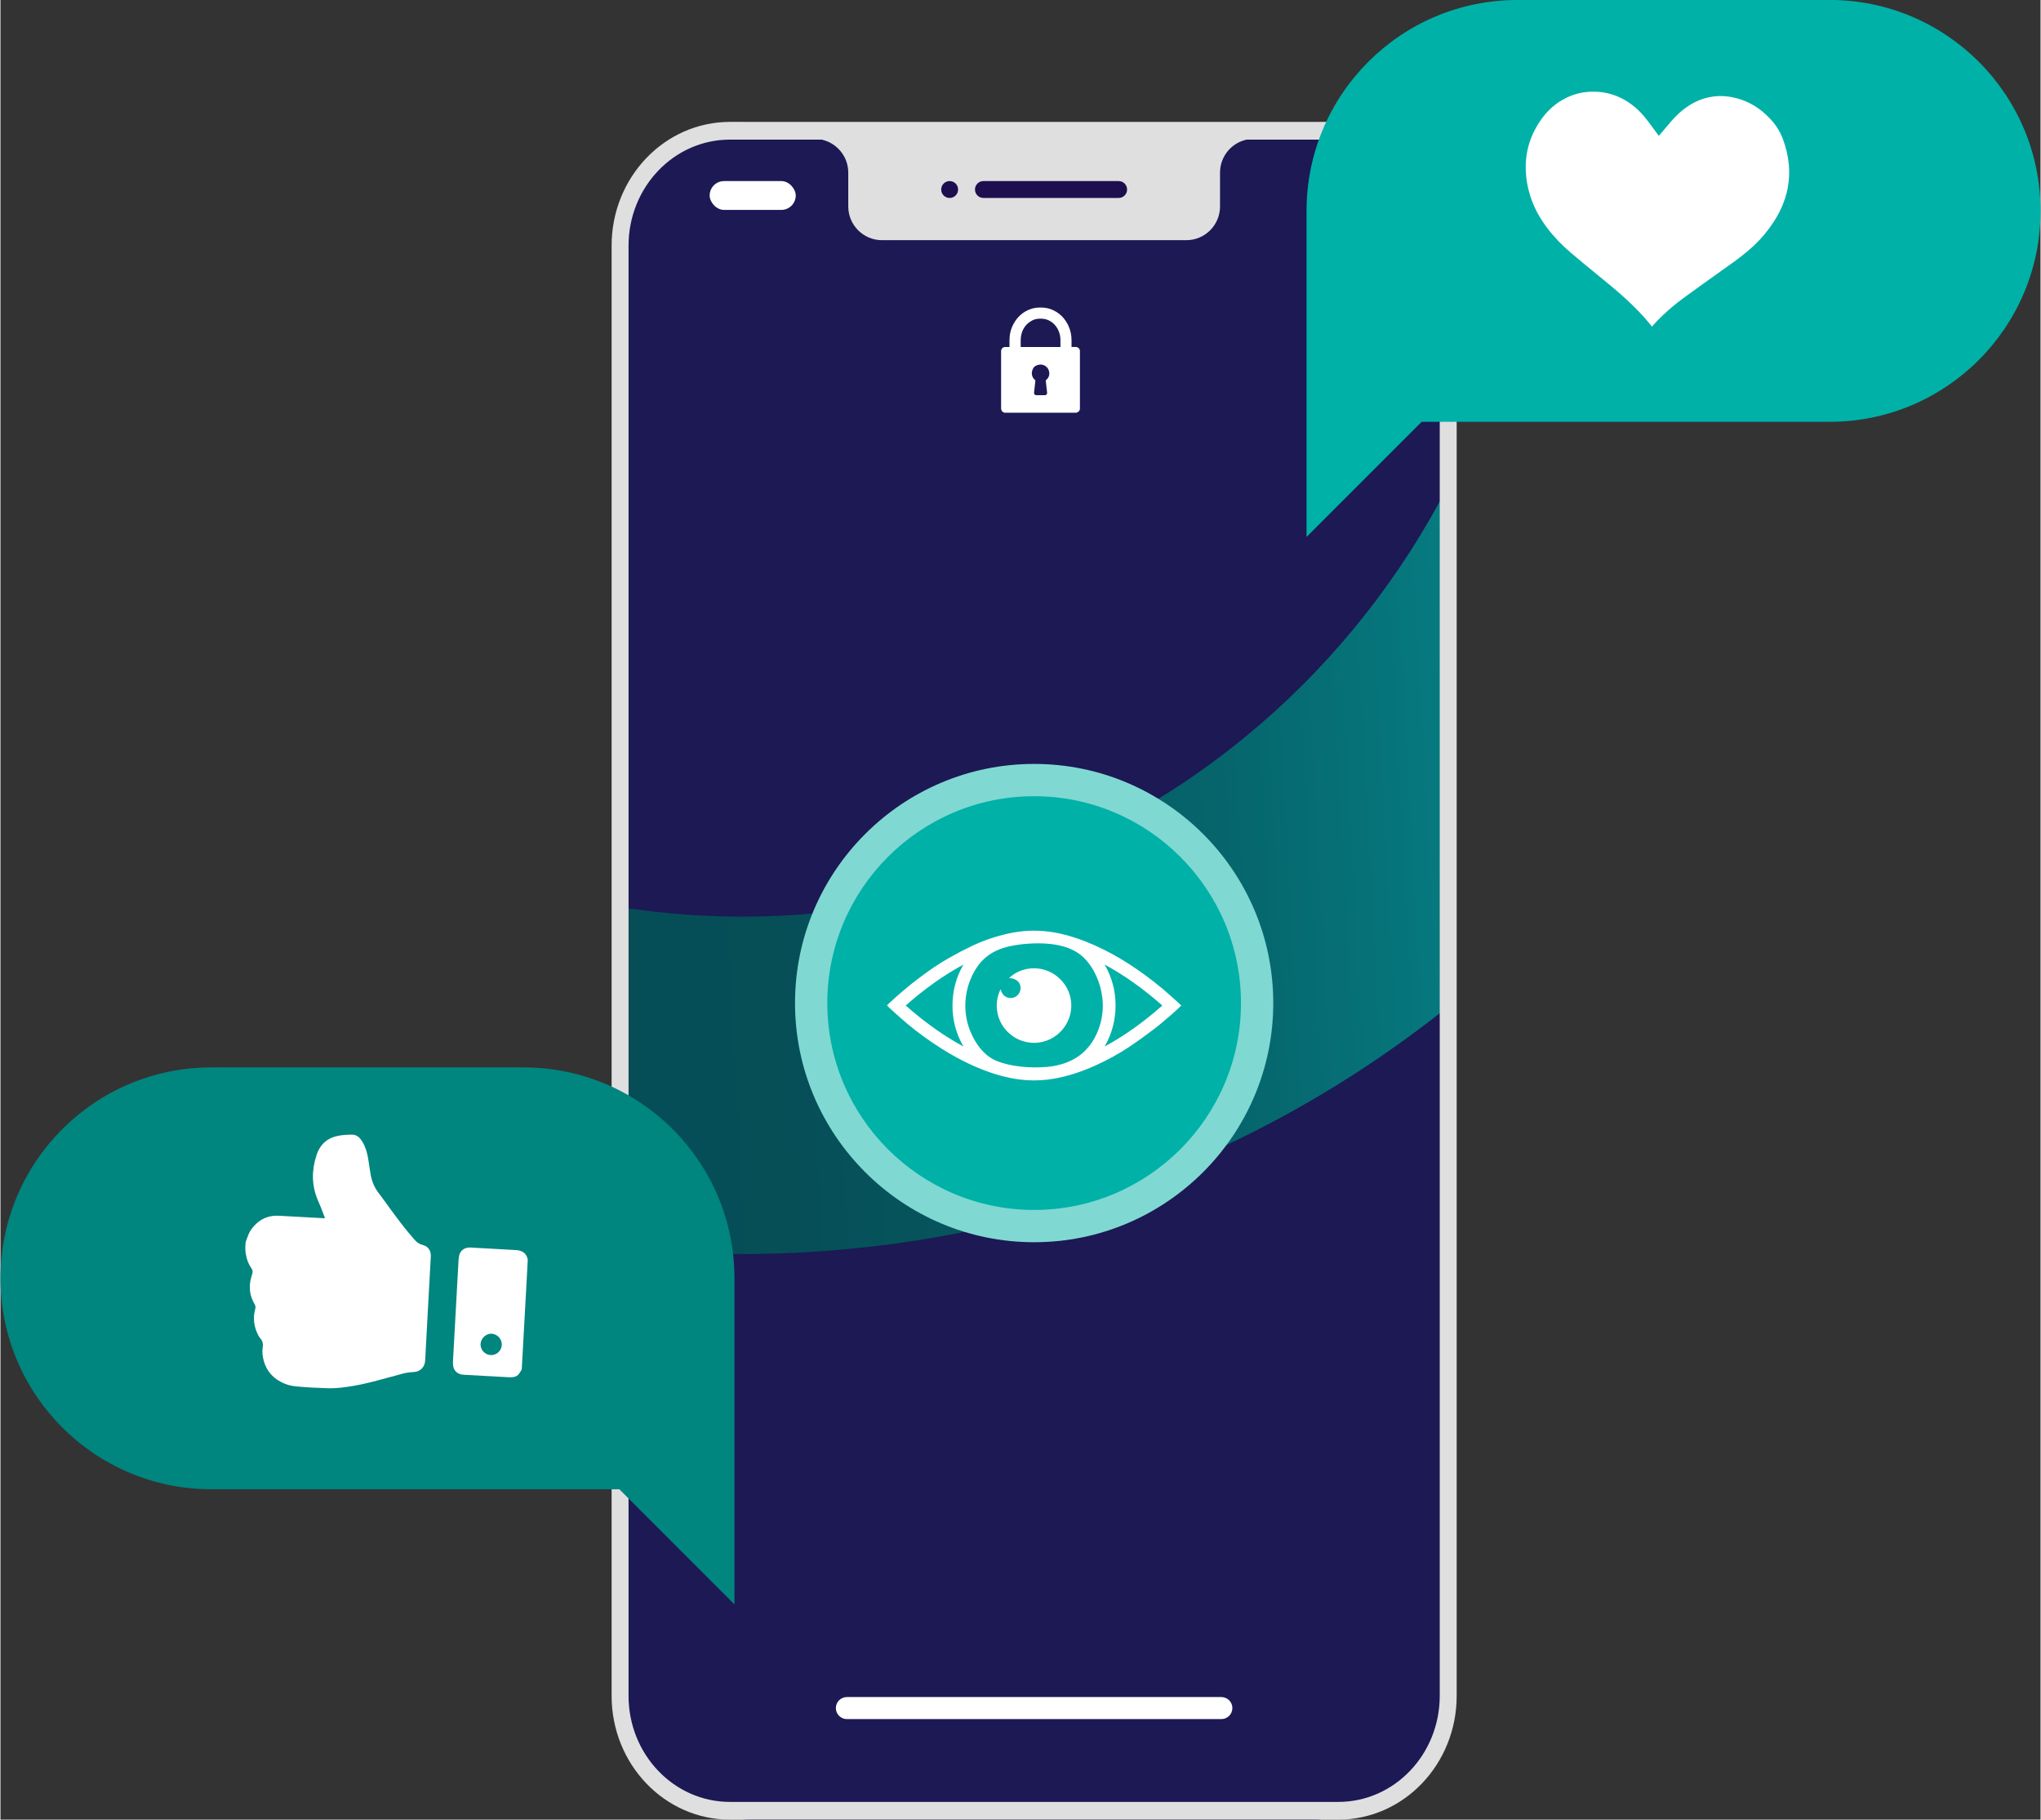 <?xml version="1.0" encoding="UTF-8"?>
<svg xmlns="http://www.w3.org/2000/svg" xmlns:xlink="http://www.w3.org/1999/xlink" id="Layer_2" data-name="Layer 2" viewBox="0 0 396.2 353.34" width="396" height="353">
  <rect x="0" y="0" width="396.2" height="353.34" fill="#333333" stroke="none"/>
  <defs>
    <style>
      .cls-1 {
        fill: none;
      }

      .cls-1, .cls-2, .cls-3, .cls-4, .cls-5, .cls-6, .cls-7, .cls-8, .cls-9, .cls-10, .cls-11 {
        stroke-width: 0px;
      }

      .cls-2 {
        fill: url(#linear-gradient);
      }

      .cls-12 {
        clip-path: url(#clippath-3);
      }

      .cls-13 {
        clip-path: url(#clippath-2);
      }

      .cls-14 {
        opacity: .8;
      }

      .cls-3 {
        fill: #1d0f4f;
      }

      .cls-3, .cls-4, .cls-5 {
        fill-rule: evenodd;
      }

      .cls-4 {
        fill: #e0dfe0;
      }

      .cls-5, .cls-9 {
        fill: #fff;
      }

      .cls-6 {
        fill: #1c1954;
      }

      .cls-7 {
        fill: #13113b;
      }

      .cls-8 {
        fill: #80d8d3;
      }

      .cls-10 {
        fill: #00b1a8;
      }

      .cls-11 {
        fill: #00857f;
      }
    </style>
    <clipPath id="clippath-2">
      <rect class="cls-1" x="119.88" y="23.67" width="160.83" height="329.67" rx="26.17" ry="26.17"></rect>
    </clipPath>
    <clipPath id="clippath-3">
      <path class="cls-1" d="m-66.92,85.54l-12-40.89c-5.09-17.35,4.84-35.55,22.2-40.64C-39.37-1.08-21.18,8.86-16.08,26.21l12,40.89c23.97,81.66,109.9,128.6,191.56,104.64,81.66-23.97,128.6-109.9,104.63-191.57l-12-40.89c-5.09-17.35,4.85-35.55,22.2-40.64,17.35-5.09,35.55,4.85,40.64,22.2l12,40.89c34.14,116.32-32.72,238.72-149.04,272.86-116.31,34.14-238.71-32.72-272.84-149.04Z"></path>
    </clipPath>
    <linearGradient id="linear-gradient" x1="-515.12" y1="5762.88" x2="-463.06" y2="5541.9" gradientTransform="translate(637.5 -5532.18)" gradientUnits="userSpaceOnUse">
      <stop offset=".01" stop-color="#00b1a8"></stop>
      <stop offset=".18" stop-color="#00938b"></stop>
      <stop offset=".37" stop-color="#007973"></stop>
      <stop offset=".57" stop-color="#006762"></stop>
      <stop offset=".77" stop-color="#005c58"></stop>
      <stop offset="1" stop-color="#005955"></stop>
    </linearGradient>
  </defs>
  <g id="Layer_1-2" data-name="Layer 1">
    <g>
      <g>
        <g>
          <g>
            <rect class="cls-7" x="119.88" y="23.67" width="160.83" height="329.67" rx="26.17" ry="26.17"></rect>
            <rect class="cls-7" x="119.88" y="23.67" width="160.83" height="329.67" rx="26.17" ry="26.17"></rect>
            <rect class="cls-6" x="119.88" y="23.67" width="160.83" height="329.67" rx="26.17" ry="26.17"></rect>
            <g class="cls-14">
              <g class="cls-13">
                <g class="cls-12">
                  <rect class="cls-2" x="-96.73" y="-153.06" width="511.61" height="456.02" transform="translate(131.96 248.69) rotate(-106.36)"></rect>
                </g>
              </g>
            </g>
            <path class="cls-4" d="m259.83,23.67h-118.16c-12.69,0-22.98,10.76-22.98,24.04v281.59c0,13.28,10.29,24.04,22.98,24.04h118.16c12.69,0,22.98-10.76,22.98-24.04V47.71c0-13.28-10.29-24.04-22.98-24.04Zm19.69,305.63c0,11.38-8.82,20.6-19.69,20.6h-118.16c-10.88,0-19.69-9.22-19.69-20.6V47.71c0-11.38,8.82-20.6,19.69-20.6h17.81c2.95.64,5.17,3.27,5.17,6.41v6.56c0,3.63,2.94,6.56,6.56,6.56h59.08c3.63,0,6.56-2.94,6.56-6.56v-6.56c0-3.15,2.21-5.77,5.17-6.41h17.81c10.88,0,19.69,9.22,19.69,20.6v281.59Z"></path>
            <path class="cls-3" d="m184.34,35.16c-.91,0-1.64.73-1.64,1.64s.73,1.64,1.64,1.64,1.64-.73,1.64-1.64-.73-1.64-1.64-1.64Zm32.82,0h-26.26c-.91,0-1.64.73-1.64,1.64s.73,1.64,1.64,1.64h26.26c.91,0,1.64-.73,1.64-1.64s-.73-1.64-1.64-1.64Z"></path>
            <rect class="cls-9" x="137.73" y="35.16" width="16.72" height="5.6" rx="2.8" ry="2.8"></rect>
          </g>
          <path class="cls-5" d="m237.11,329.54h-72.73c-1.18,0-2.14.96-2.14,2.14s.96,2.14,2.14,2.14h72.73c1.18,0,2.14-.96,2.14-2.14s-.96-2.14-2.14-2.14Z"></path>
        </g>
        <g>
          <g>
            <circle class="cls-10" cx="200.75" cy="194.78" r="43.31"></circle>
            <path class="cls-8" d="m200.75,241.22c-25.61,0-46.44-20.83-46.44-46.44s20.83-46.44,46.44-46.44,46.44,20.83,46.44,46.44-20.83,46.44-46.44,46.44Zm0-86.61c-22.15,0-40.17,18.02-40.17,40.17s18.02,40.17,40.17,40.17,40.17-18.02,40.17-40.17-18.02-40.17-40.17-40.17Z"></path>
          </g>
          <g>
            <path class="cls-9" d="m228.87,194.83c-.18-.16-.36-.33-.53-.49-.38-.35-.75-.68-1.12-1.01-1.93-1.73-4.02-3.37-6.19-4.89-2.29-1.6-4.5-2.92-6.76-4.04-2.3-1.15-4.48-2.01-6.64-2.64-2.21-.64-4.29-.98-6.36-1.03-2.11-.06-4.29.21-6.65.81-2.11.54-4.1,1.26-5.93,2.14-1.6.77-3.04,1.52-4.41,2.3-1.94,1.1-3.9,2.42-6.17,4.15-2,1.53-3.81,3.07-5.53,4.7l-.41.39.39.41s.02.02.03.03c.03.03.06.06.1.1.35.31.71.63,1.05.95.78.7,1.59,1.43,2.42,2.12,2.15,1.78,4.41,3.42,6.73,4.87,2.77,1.73,5.41,3.07,8.06,4.09,2.42.93,4.7,1.53,6.99,1.83.9.12,1.81.18,2.73.18,1.63,0,3.29-.18,4.97-.54,2.33-.5,4.66-1.29,7.12-2.41,2.39-1.09,4.52-2.27,6.49-3.59,1.67-1.12,3.29-2.29,4.82-3.46.96-.73,1.88-1.53,2.78-2.3.3-.26.61-.52.91-.78.27-.23.52-.47.77-.71.11-.11.23-.22.35-.33l.45-.43-.46-.42Zm-14.43,8.38c1.41-2.44,2.12-5.12,2.12-7.99,0-2.85-.72-5.51-2.13-7.92,3.8,2.05,7.49,4.67,11.22,7.96-3.77,3.32-7.46,5.93-11.21,7.95Zm-38.64-7.95c3.74-3.3,7.43-5.91,11.21-7.95-1.41,2.45-2.12,5.12-2.12,7.97,0,2.86.72,5.52,2.13,7.93-3.77-2.03-7.46-4.65-11.22-7.96Zm33.63,9.79c-1.64,1.17-3.67,1.88-6.04,2.11-3.46.33-7.2-.08-9.77-1.08-2.01-.78-3.65-2.45-4.88-4.95-1.16-2.37-1.58-4.91-1.25-7.56.17-1.4.58-2.78,1.21-4.1,1.58-3.32,4.01-5.12,7.87-5.84,1.37-.26,2.77-.4,4.16-.44,4.48-.11,7.63.8,9.65,2.77,1.94,1.9,3.26,4.75,3.62,7.83.24,2.1-.02,4.19-.79,6.21-.82,2.14-2.09,3.84-3.77,5.05Z"></path>
            <path class="cls-9" d="m194.25,192.07c.22,1.17,1.1,1.84,2.2,1.71.96-.11,1.71-1.02,1.67-2-.05-1.11-.91-1.81-2.24-1.85,2.1-2.1,6.24-2.82,9.37-.3,3.05,2.45,3.56,6.73,1.39,9.79-2.39,3.37-6.83,3.98-9.99,1.82-3.3-2.26-3.87-6.39-2.39-9.17Z"></path>
          </g>
        </g>
        <path class="cls-9" d="m208.99,80.14h-13.98s-.06-.02-.1-.03c-.36-.11-.58-.41-.58-.82,0-3.69,0-7.38,0-11.06,0-.03,0-.06,0-.09.03-.44.36-.76.81-.76.24,0,.48,0,.72,0,.03,0,.07,0,.1,0,0-.05,0-.08,0-.12,0-.4,0-.79,0-1.19,0-1.09.23-2.13.74-3.09.75-1.43,1.87-2.45,3.41-2.98.68-.24,1.39-.3,2.11-.28.68.02,1.35.14,1.98.4,1.46.61,2.5,1.66,3.18,3.08.43.9.62,1.85.63,2.84,0,.41,0,.81,0,1.22,0,.04,0,.07,0,.11.29,0,.56,0,.84,0,.19,0,.35.06.5.18.16.13.24.31.29.5v11.39c-.04.18-.12.35-.26.48-.12.11-.26.16-.41.21Zm-3.13-12.76v-.11c0-.41,0-.82,0-1.23,0-.75-.17-1.46-.52-2.12-.45-.84-1.11-1.47-2.01-1.82-.47-.18-.96-.23-1.46-.22-.6,0-1.18.14-1.69.45-1.33.8-1.96,2.02-2.04,3.55-.02.46,0,.93,0,1.4,0,.03,0,.07,0,.1h7.73Zm-3.87,9.36c.29,0,.57,0,.86,0,.24,0,.44-.22.42-.46-.09-.78-.17-1.55-.26-2.33,0-.07,0-.11.06-.15.49-.41.7-.94.6-1.57-.15-.98-1.08-1.61-2.05-1.4-.45.1-.86.29-1.08.74-.02.05-.05.1-.07.15-.35.76-.15,1.6.48,2.1.03.02.04.07.04.11-.05.47-.1.95-.16,1.42-.03.3-.07.59-.1.89-.03.3.16.5.46.5.27,0,.54,0,.81,0Z"></path>
      </g>
      <path class="cls-11" d="m40.96,207.27h60.63c22.62,0,40.96,18.34,40.96,40.96v40.96s0,22.36,0,22.36l-22.36-22.36H40.96c-22.62,0-40.96-18.34-40.96-40.96h0c0-22.62,18.34-40.96,40.96-40.96Z"></path>
      <g>
        <path class="cls-10" d="m355.24,0h-60.63c-22.62,0-40.96,18.34-40.96,40.96v63.31l22.36-22.36h79.23c22.62,0,40.96-18.34,40.96-40.96h0c0-22.62-18.34-40.96-40.96-40.96Z"></path>
        <path class="cls-9" d="m320.7,63.41c-.03-.06-.05-.1-.08-.14-1.55-1.95-3.29-3.72-5.13-5.39-1.74-1.58-3.57-3.07-5.4-4.56-1.71-1.4-3.42-2.8-5.11-4.24-1.69-1.44-3.24-3.03-4.59-4.81-1.49-1.97-2.66-4.1-3.37-6.48-.44-1.46-.71-2.94-.78-4.46-.19-3.73.84-7.1,2.99-10.14,1.1-1.55,2.44-2.83,4.1-3.78,1.52-.88,3.16-1.42,4.9-1.56,3.72-.3,6.94.88,9.68,3.38.92.84,1.68,1.81,2.42,2.8.53.71,1.06,1.43,1.59,2.15.04.06.09.11.15.19.06-.07.12-.13.18-.2.74-.87,1.47-1.75,2.22-2.61.89-1.02,1.85-1.96,2.97-2.74,1.5-1.05,3.15-1.76,4.97-2.04.96-.15,1.92-.17,2.88-.06,3.31.39,6.05,1.88,8.33,4.27,1.1,1.15,1.96,2.46,2.52,3.95.62,1.64,1.02,3.33,1.18,5.08.26,2.97-.27,5.8-1.52,8.5-.84,1.82-1.95,3.46-3.22,5-1.27,1.53-2.72,2.86-4.28,4.08-1.4,1.11-2.88,2.12-4.33,3.16-2.38,1.7-4.76,3.39-7.12,5.12-1.82,1.34-3.53,2.8-5.1,4.43-.29.3-.58.62-.86.93-.04.05-.09.09-.16.17Z"></path>
      </g>
      <g>
        <path class="cls-9" d="m63.03,236.57c-.15,0-.25-.01-.36-.02-2.87-.16-5.73-.32-8.6-.47-1.58-.08-3.01.34-4.22,1.39-.79.69-1.41,1.5-1.78,2.49-.13.36-.28.71-.4,1.07-.04.1-.05.21-.06.31-.03.43-.08.85-.06,1.28.01.36.08.72.14,1.08.17.94.49,1.81,1.06,2.59.23.31.27.66.16,1.04-.13.44-.27.88-.36,1.34-.31,1.57-.05,3.06.73,4.45.04.08.09.15.13.23.12.23.15.47.09.72-.13.5-.23,1-.26,1.52-.08,1.36.25,2.62.89,3.81.09.16.19.32.32.46.45.5.59,1.07.48,1.73-.14.91-.03,1.81.21,2.69.59,2.11,1.97,3.52,3.95,4.36.74.32,1.52.49,2.32.57,2.01.2,4.02.29,6.04.36,1.67.06,3.32-.16,4.96-.43,2.18-.36,4.3-.93,6.42-1.51,1.15-.32,2.29-.63,3.45-.93.68-.17,1.38-.25,2.08-.29,1.06-.06,1.91-.82,2.08-1.88.05-.29.06-.58.07-.88.14-2.54.27-5.08.41-7.62.22-3.97.44-7.93.65-11.9.01-.25.03-.5-.02-.74-.17-.83-.66-1.41-1.5-1.62-.62-.16-1.13-.47-1.56-.96-1.89-2.12-3.57-4.4-5.24-6.69-.59-.8-1.15-1.63-1.77-2.41-.84-1.07-1.34-2.28-1.58-3.6-.17-.94-.29-1.88-.44-2.82-.15-.95-.36-1.88-.75-2.77-.22-.5-.49-.97-.83-1.39-.28-.35-.62-.61-1.06-.73-.15-.04-.31-.07-.47-.07-.95,0-1.9.04-2.84.24-1,.21-1.91.61-2.66,1.32-.7.66-1.16,1.46-1.45,2.36-.97,2.92-1,5.83.19,8.7.22.54.47,1.08.69,1.62.23.57.44,1.14.65,1.72.03.08.05.16.08.27Z"></path>
        <path class="cls-9" d="m101.24,265.71c0,.1,0,.21-.04.29-.14.25-.29.49-.45.72-.27.37-.64.62-1.11.68-.29.04-.58.06-.88.04-2.84-.15-5.68-.31-8.52-.47-.17,0-.34-.02-.51-.04-.96-.1-1.65-.72-1.81-1.67-.05-.29-.06-.58-.04-.87.35-6.49.71-12.98,1.07-19.47.02-.34.04-.68.11-1.01.16-.86.77-1.47,1.6-1.62.21-.04.43-.05.64-.04,2.97.16,5.95.33,8.92.5.43.02.84.15,1.22.35.56.31,1,1.09.96,1.73-.19,3.46-.38,6.92-.57,10.39-.19,3.5-.39,6.99-.58,10.49Zm-5.83-6.73c-1.08-.06-2.11.88-2.17,1.99-.06,1.13.84,2.11,1.97,2.16,1.13.05,2.09-.82,2.15-1.95.06-1.12-.84-2.13-1.95-2.19Z"></path>
      </g>
    </g>
  </g>
</svg>
